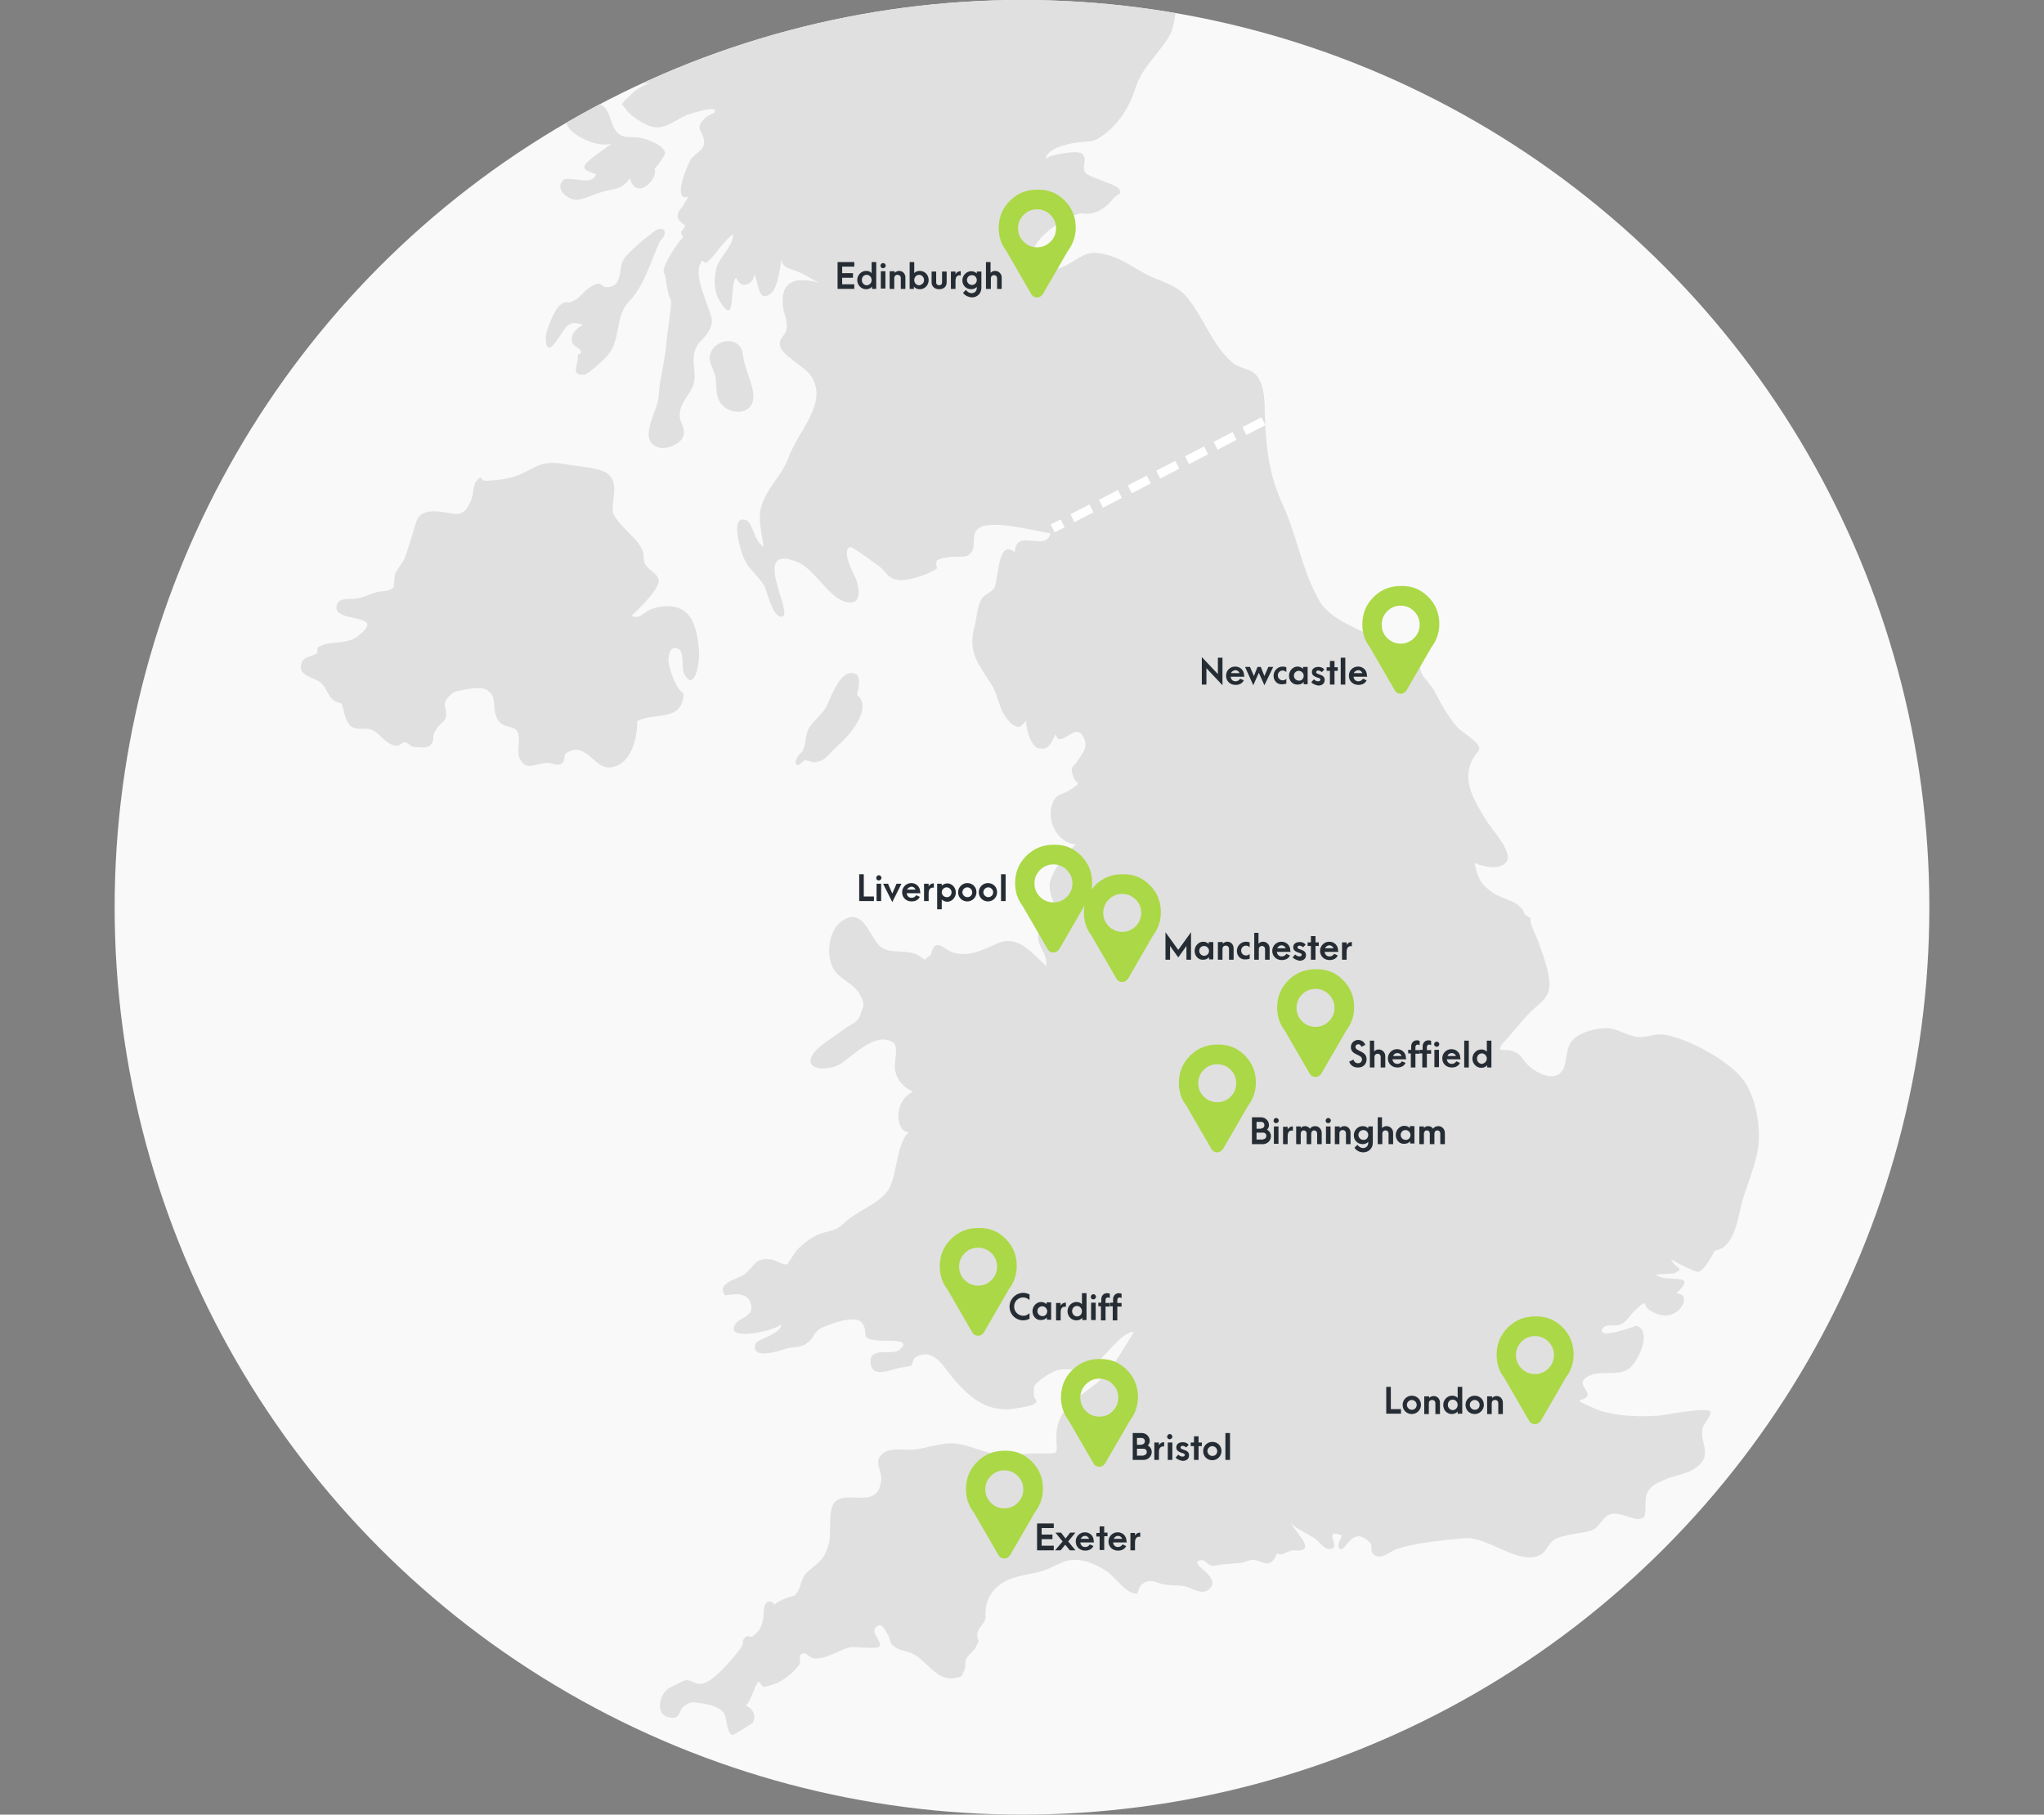 <?xml version="1.0" encoding="utf-8"?>
<!-- Generator: Adobe Illustrator 22.1.0, SVG Export Plug-In . SVG Version: 6.00 Build 0)  -->
<svg version="1.1" id="Layer_1" xmlns="http://www.w3.org/2000/svg" xmlns:xlink="http://www.w3.org/1999/xlink" x="0px" y="0px"
	 viewBox="0 0 624 554" enable-background="new 0 0 624 554" xml:space="preserve">
<rect x="0" y="0" width="624" height="554" fill="#808080" stroke="none"/>
<g>
	<defs>
		<circle id="SVGID_3_" cx="312" cy="277" r="277"/>
	</defs>
	<clipPath id="SVGID_2_">
		<use xlink:href="#SVGID_3_"  overflow="visible"/>
	</clipPath>
	<g clip-path="url(#SVGID_2_)">
		<rect x="-13" y="-24" fill="#F9F9F9" width="663" height="601"/>
		<g>
			<path fill="#E0E0E0" d="M263.6,306.2c-1.6-5.3-4.6-5.6-8-8.9c-3.7-3.7-3.1-12.3,0.8-15.6c6.4-5.3,8.6,2.8,11.6,6.5
				c3.4,4.2,9.5,0.3,14.2,4.8l2-1.5c1.1-5.3,3.6-2.1,5.8-1.1c5.1,2.3,9.9-0.4,14.6-2.4c6.2-2.7,10.2,2.8,14.8,6.9
				c0.5-4-3-5.8-2.4-9.8c0.5-3.6,1.8-4.2,5.4-4.5c1.4-2.1-2.9-7.6-1.8-11.5c1.3-4.4,4.6-8,7.8-11.3c-5.7-0.4-9.3-7.7-6.9-13
				c1.1-2.6,3-2.2,5.1-3.6c4.4-2.9,1.7-1.4,0.9-4.5c-0.9-3.2,0.2-2.1,2-5.2c1.3-2.1,2.6-3.3,1.4-6.2c-2.4-5.7-7.4,4-8.6-1.2
				c-1.5,2.6-2,5.2-5.4,4.3c-2.6-0.7-4.2-8.4-3.4-8.3c-0.8-0.1-1.4,2.1-2.9,1.8c-1.5-0.3-2.7-1.8-3.5-2.9c-2.2-2.9-2.4-6.9-4.4-10
				c-3.8-6-7.3-9.8-5.3-17.2c0.7-2.6,0.9-6.5,2.1-8.7c1-1.8,3-2,4-3.6c1.4-2.3,1-15.4,6.3-10.9c0.3-7.7,9.5,0.2,10.9-5.8
				c-4.6-0.6-18.3-4.5-22.1-1.4c-2.6,2.1,0.1,6.1-3,8.1c-1.3,0.9-5.1,0.1-6.8,0.8c-1,0-2,0.3-2.8,0.8c-0.3,0.8-0.2,1.6,0.1,2.4
				c-2.1,1.6-7.7,3.6-11.1,3.6c-4.1,0-4.4-2.9-7.4-4.8c-1-0.6-7.5-5.7-8.2-5.3c-2.7,1.5,1.6,8.7,2.1,10.2c1,3.5,1.3,7.5-3.1,6.6
				c-5.3-1.1-9.7-10.1-14.9-12.2c-14.7-6-1.3,15.5-4.6,16.6c-3,0.9-4.7-8-5.7-9.6c-2.7-4-5.2-5-6.8-10c-0.4-1.4-3.6-11.6,1.4-9.8
				c2.1,0.8,2.3,6.4,5.3,8.1c-0.6-4.9-2.1-9-0.2-13.7c2-5,6.1-8.6,7.9-13.7c2.9-8,12.2-16.6,6.8-24.7c-1.9-2.9-8.6-6.1-9.4-9
				c-0.7-2.5,1.5-3.2,1.9-5.2c0.5-2.8-0.8-4.4-1.1-7.2c-1.1-10.3,8-8.4,14.6-5.9c-3.7-0.5-6.7-3.3-10.1-4.6c-2.7-1-5.7-1.4-4.7-5.1
				c-0.5,2.8-1.2,10.2-3.6,11.9c-4.1,3-3.4-4-5.2-6.3c1.2,1.4-2.9,6.4-5.3,1.4c-2.2,2.1,0.3,16.2-5.2,6.7c-1.6-2.8-1.6-6.4-0.8-9.7
				c0.9-3.2,5.2-6.8,5.1-10.2c0-0.7-4.3,4.2-4.5,4.6c-1.2,1.6-2.1,2.7-3.5,3.9c-0.5,0.4-1.3-0.7-1.4-0.5c-2.7,3.1,0.2,9.6,1.4,13.2
				c1.1,3.3,2.5,5.2,0.5,8.4c-1.7,2.8-3.6,3.1-4.4,6.8c-0.6,3.2,0.8,6.3-0.2,9.4c-1,3.1-4.3,5.6-4.2,9.5c0.1,2.4,1.9,3.9,1.1,6.3
				c-0.9,2.5-5.5,4.3-7.9,3.3c-6.1-2.3,0.1-11,0.4-15.5c0.2-5.1,1.7-9.8,2.2-15c0.5-5.5,2.1-14.6,1.4-14.7c-0.7-0.1-1.6-7.6-1.8-7.7
				c-1.7-1.2,4.2-10.1,5.7-11.1c-1.6-2.5,0.2-1.8,0.5-3.7c0.1-0.4-4.4-1.8-0.9-5.5l1.9-3.2c-4.9,1.4-0.5-9.2,0.7-11.3
				c0.9-1.6,3.9-2.9,4.1-4.8c0.5-3.9-3.9-4.5,1-8.5l2.3-1.2c1.3-2.5-7.3,0.4-8.2,0.7c-4.2,1.6-7.4,5.2-11.9,3.4
				c-2.1-0.9-5.6-3-6.9-4.9c-2-2.7-1.5-0.9-0.4-3c-0.3,0.5,3.1-2.8,2.7-2.5c1.6-1.2,3-2.1,5-2.6c-2.9,0-19.4,1.3-20.3-1.5
				c-2.1-6.7,17.6-3.6,17.5-3.1c0.9-3.2-3.6-4.6,0.4-7.5c1.7-1.2,4.7,0,6.3-1.3c0.3-0.2-6.4-3.6-7.2-4.7c-3.1-4.2,0.6-5.2,2.6-8.1
				c3.3-4.9,3.6-12.3,8-16.5c1.1-1-1.9-4.1-3.5-6c-4.4-5.2,6.6-6.2,8.8-7.5c-2.5,1.4-2.7-2.1-4.2-2.5c-4.5-1.3-3.1,3.5-6.9,3.8
				c-3.4,0.3-3.1-4.6-3.1-7.4c-3.2-2.6-3.3-11,0.7-10.8c2.5,0.1,8.9,9.6,11.7,3.5c0.6-1.3-8.7-4-10.5-6.7c-1.2-1.9-2.4-5.3,0.2-7
				c0.7-0.5,4.1,0.2,3.5,0.9c1.6-2.1-4.3-5.9-5-7.8c-1.4-3.9,0.1-7.1,4-8.4c2.7-0.9,5.2-0.5,7.6,0.7c0.9,0.5,1.8,2.5,3,2.3
				c1-0.2,1.3-3.9,2.1-4.9c0.4-0.5,2.5,0.5,2.6,0.1c0.6-2.9,3.1-1.6,6-0.5c6.3,2.8,1.5-4.3-1.1-6c-2.6-1.6-5-1.8-6.6-4.7
				c-3.2-5.7-0.1-3.5,2.1-4.9c2.4-1.5,3.7,1.2,2.7-4c-0.6-3.5-3.3-5.7-0.4-8.6c2.7-2.6,13-0.4,14-2.2c0.1-0.2-7.9-6.5-7.8-9.3
				c0-2.2,1.7-4.3,2.4-6.3c0.9-2.7,0.4-6.1,1.7-8.5c5.4-10,13.3,3.7,18.7,6.1c1.7-3.8,3.1-11.4,8.5-7.2c3.6,2.8,0.2,4.8-0.4,8.7
				c2.1-1.1,2.2-3,3.7-4.5c2.2-2.2,3.7-1.2,5.5-1.7c3.3-0.8,5.5-2,9.2-2.8c1.1-2.6,4.1-0.2,6.6-0.1c5.4,0.4,7.4-3.4,12.2-4.6
				c1.7-0.4,2.9,0,4.2,0.2c0.5,0.1,0.1,1.3,0.8,1.4c0.8,0.2,1.6-0.3,2.4-0.2c1.1,0.1,4.7,0.1,5.3-0.6c0.8-0.8-2.2-3.7-0.9-4.2
				c0.5-0.2,2.8,0.9,3.7,0.9c1.7,0,2.8-0.9,4.6-0.7c1.3,0.2,2.4,1.3,3.9,1.5c1.4,0.2,2.3-1.9,3.7-0.4c2.8,2.9-8.4,12.4-3.3,14.3
				c2.1-0.5,3.2,1,1.4,2.7c-3,5.3-2.5,10.1-8.9,13.3c-2.3,1.1-4.5,1.4-6.3,3.3c-1.8,1.9-2.2,4.7-4,6.7c-3.7,4.3-9.8,6.6-13.8,10.5
				c-1.8,1.7-2.4,3.4-4.2,4.8c-0.5,0.4-6.2,4.1-6.4,3.9c1.4,1.8,3.2,1.6,2.2,4.4c-0.9,2.5,0.1,0.1-2.4,1.2c-3,1.3-2.8,1-6.2,0.6
				c-1.5-0.1-4.1-0.8-5.3,0.7c0.3-0.4,10.7,3.9,12.4,3.3c3.2-2.3,2.7,2.1,5.6,0.9c6.5-4,2.7,2.3,0.6,4.5c-1.1,1.1-2.9,3.9-4.5,4.1
				c-0.7,0.1-0.5-2.3-1.6-2c-1.7,0.5-20.7,10.6-17.5,13.1c-0.9-0.7,28-16.5,12.9-1.3c-1.9,1.9-9.3,8-3.9,8.7c4.7,0.6,6.7-6.1,9.7-8
				c2.2-1.4,5.7-1.5,8.2-2.4c3.1-1.2,6.1-2.6,9.2-3.8c1.7-0.6,2.2-0.4,3.5-1.2c1.8-1,3.1-3.3,5.4-4c6.2-2,10.7,4.7,16.9,4.1
				c4.6-0.5,7.5-3.1,12.4-2.4c1.6,1.2,2.2,0,4.1,0.4c1.1,0.2,2.9,1.1,3.9,1.3c0.9,0.2,1.7,0.8,2.4,0.9c0.8,0.1,1.4-1.2,3-0.5
				c2.3,1.8,6.2-0.9,8.8-1.1c2.2,3.1,4.4-0.2,7.1-0.5c2.9-0.3,6.2,1.4,8.5,3c3.1,2.2,3.7,4.1,4.7,7.7c0.4,1.4,2.5,6,2.3,7.2
				c-0.2,1.6-3.5,5.7-4.5,7.2c-1.5,2.4-3.7,3.6-5.3,5.9c-1.7,2.5-3.2,7.2-3.7,10.2c-0.5,3.1,0.5,5.7-0.4,8.7c-0.9,3-3.8,5.4-4.8,8.4
				c-1.3,3.7-0.9,7.3-2.8,10.5c-3.5,5.9-8.1,9.1-10.3,15.9c-1.8,5.7-5.1,10.9-10,14.4c-3.1,2.2-3.7,1.6-7.8,2.1
				c-2.5,0.3-9.5,1.7-9.6,5.3c0-1.5,9.8-3.1,11.1-1.9c1.9,1.7-0.2,3.8,1,5.7c0.6,1.1,4.3,2.1,5.3,2.6c1,0.5,4.6,1.5,5.1,2.6
				c0.9,1.8-0.4,1.2-1.7,2.7c-2.4,3-5.6,5.4-10,4.6c-5.2,1-18.4,9.6-13.8,15.4c3.2,4.1,9.1,0.8,12.2-1.2c3.5-2.3,5.6-2.6,9.9-1.4
				c4,1.1,7.4,3.5,11,5.5c4.7,2.6,9.6,3.2,13.1,7.4c4.9,5.9,7.7,14.5,13.5,19.6c3.1,2.8,6.6,1.6,8.6,5.6c1.9,3.7,1.5,8.6,1.7,12.6
				c0.5,9.7,1.4,16.7,5.5,25.7c4.4,9.7,5.8,20.2,11.3,29.5c3.5,5.8,13.8,9.1,20.1,12.3c2.8,1.4,7.7,3,9.7,5.6
				c1.1,1.4,0.5,2.6,1.2,3.9c1,1.8,2.7,3.3,3.8,5.2c2.3,4.4,3.8,7.2,6.8,10.9c1.7,2.1,7.8,5,6.9,7.4c-6.5,7.4-2,14.6,2.6,21.9
				c1.5,2.4,7.4,8.8,6,11.7c-1.6,3.3-7.6,1.9-10,0.7c1.1,4.4,1.6,6.3,5.4,9c3.2,2.3,8.8,2.6,10,6.8l1.8,1.1c-0.4,2,1.5,4.8,2.2,6.9
				c1.4,4,3.3,8.7,3.5,12.9c0.2,5.1-3.5,6.2-6.7,9.8c-2.6,2.8-4.9,5.8-7.5,8.6c-2.4,3,0.6,1.6,2.6,2.3c3.6,1.2,2.9,2.5,5.5,4.8
				c1.9,1.7,7.2,4.7,9.7,1.7c2.3-2.7,0.8-7.3,3.8-10.1c2.5-2.3,7.2-3.4,10.4-3.3c3.3,0.2,6.2,2.5,9.4,2.7c2.8,0.2,5.1-1.2,8.1-0.7
				c7.3,1.3,20,8.1,24.2,14.2c3.5,5.1,5,13.7,4.3,19.7c-0.7,5.5-3.1,10.9-4.7,16.2c-1.6,5.1-2.2,14.9-8.6,15.8c-1,1.7-3.1,6-5.1,6.5
				c-0.7,0.2-8.1-3.5-8.3-4c1.5,3.4,4.5,2.7,1.1,4.4c-0.4,0.2-6,0.3-5.7,0.5c3.4,2.7,13.4-1.1,6.2,5.7c4,0,2.3,4.1,0.1,5.6
				c-2.8,1.9-5.4,1.1-7.7-0.2c-3.1-1.6-0.6-4.4-5-0.2c-1.7,1.6-2.3,3.4-4.7,4.4c-1.4,0.5-4.6-0.6-5.3,1.4
				c-1.2,3.2,10.6-1.2,10.4-1.2c5.2,1.6,0.4,11.7-2.6,13.4c-3.5,2-8.1,0.3-11.5,1.8c-6.3,2.8,3.4,5.8-3.1,7.6
				c-1.2,0.3,6.3,3.2,6.2,3.2c5.9,1.7,11.5,1.9,17.7,1.5c1.5-0.1,15.3-2.8,15.9-1.2c0.5,1.2-2,3.6-2.3,4.9
				c-1.1,4.5,3.2,8.1-1.7,11.9c-2.9,2.3-7,2.6-10.1,4c-2.2,1-4.1,1.7-5.3,4.3c-0.7,1.5,0,6.4-0.9,7.1c-2.7,2-7.3-2.5-10.9-0.6
				c-2.2,1.2-2.4,3.7-5.3,4.7c-1.7,0.6-3.8,0.7-5.6,1.1c-1.7,0.4-4.1,0.7-5.6,1.7c-1.7,1.1-2.3,3.5-4,4.5c-6.4,3.7-16.4-5.7-23.3-5
				c-6.6,0.7-14.8,1.2-21.1,3.5c-1.7,0.6-3.9,2.8-5.9,1.9c-2.5-1.1-0.6-2.9-2-4.2c-5.5-5.3-7.1,3.1-9.1,2.1
				c-1.1-0.5,0.3-3.5,0.7-4.1c-0.5-0.2-2.2-0.9-2.7-0.5c-1.2,1,2.3,4.8-1.4,4.6c-1.4-0.1-2.8-2.1-3.9-3c-1.5-1.2-7.1-3.6-7.7-5.2
				c1,2.9,9.1,9.5,0.6,8.6c-1.9,0.3-3.1,1.9-4.7,0.9c-1,2-1.3,2.7-2.8,3.1c-0.9,0.2-3.3-1.1-4.5-1.1c-1.4,0-2.5,0.8-3.7,0.9
				c-1.8,0.2-3.9,0.4-5.7,0.5c-1.2,0.1-2,0.5-3.3,0.4c-1.1-0.1-2-1.9-3.2-1.7c-4.8,0.8,6.1,4.7,2.8,8.5c-2.4,2.7-5.5-0.1-7.8-0.5
				c-2.2-0.5-4.4-0.1-6.9-0.7c-2-0.5-3.3-1.5-5.3-0.5c-3.4,1.8-0.6,4.5-4.3,3c-2.2-0.9-5.3-5.1-7.5-6.5c-2.7-1.8-6.5-3.5-9.9-3.4
				c-3.4,0.1-6.1,2.3-9.3,3.3c-3.6,1.2-7.4,1.3-10.9,2.9c-4.8,2.3-7.2,6.3-6.7,11.6c-0.3,1.5-2.2,3.1-2.4,4.1
				c-0.8,3.6,1.4,1.2-0.8,5.1c-0.7,1.2-2,1.8-2.7,3.2c-0.5,1-0.1,2.6-0.6,3.5c-1.1,2-0.1,1.8-2.9,2.4c-5.5,1.1-8.5-5.3-12.8-7.4
				c-1.4-0.7-3.8-1-5.1-1.8c-2.8-1.7-1.2-2.2-2.9-4.6c-0.6-0.9-1.6-3.6-3.4-1.6c-1.6,1.9,2.3,4.2,1.1,5.8c-0.7,0.9-7.7-0.1-9,0.2
				c-3.6,0.9-6.9,3.7-10.9,3.4c-1.6-0.1-2.1-2.1-3.7-1.4c-1.3,0.6-0.1,2.3-0.8,3.3c-1.7,2.4-5,5.1-7.8,6c-1,0.3-1.9,0.6-2.9,0.8
				c-0.7,0.1-1.4-1.7-1.7-1.6c-1,0.4-2.3,6-3.9,7.3c2,0.8,3.4,3.1,2.1,5.2c-0.1,0.2-5.9,3.9-6.2,3.8c-1.9-0.6-1.6-5.6-2.8-7
				c-1.5-1.7-4.5-2.4-6.8-2.7c-2.8-0.4-3.2-0.7-5.5,1.2c-1.4,1.2-0.7,4.1-4.7,3c-3.6-1-2.6-6.7,0.1-8.6c0.5-0.4,4.7-2.5,5.3-2.6
				c2.1-0.3,3.2,1.7,5.6,0.9c3.8-1.2,9.4-8.1,11.5-11c1.1-1.6-0.3-1.8,1.5-3.3c0.3-0.3,1.5,0.3,1.9,0c2-1.4,2.6-2.6,3.2-5
				c0.4-1.6-0.2-5.4,1.9-5.7c1.6-0.2,2.2,2.6,3.3,2.9c-6.1-1.8,4.8-4.9,4.3-4.6c2.5-2,1.6-5.1,4.1-7.3c3.3-3,5-3.3,6.5-8.6
				c0.9-3.3-0.2-9,1.3-11.9c3-5.6,13.7,2.4,14.7-7.5c0.3-3.2-2.9-6.2,1.2-8.6c2.1-1.3,5.9-0.6,8.2-0.7c4.5-0.3,8.6-2.3,13.2-1.9
				c3.9,0.4,7.4,2.2,11.3,3c5,0.9,9.9-0.1,14.9,0c6.2,0.1,4.6,0.3,4.7-5.2c0-8.4,6.4-11.5,12.1-16.1c3.4-2.7,5.3-5.7,7.7-9.5
				c0.4-0.7,4-6.3,3.8-6.3c-3.8,0-8.9,8-12.1,10c-4.9,3-6.7,0.7-11.2,1.7c-1.7,0.4-6.6,3.5-7.2,5.2c0.1-0.2,0,3.1,0.1,2.9
				c-0.2,0.4,1.1,1,0.6,1.7c-0.7,1.2-4.7,1.6-5.7,1.8c-8.6,1.7-14.3-2.8-19.7-9.2c-2.9-3.5-5.9-9.4-11.3-6.4
				c-0.9,0.5-1.3,2.5-1.2,2.5c-1,0.5-2.3,0.5-3.8,0.8c-2.7,0.6-8.1,3.1-8.8-1.1c-0.9-5.7,6.5-2.6,8.7-4.3c4.3-3.5-3.6-2.8-5.8-2.9
				c-7.2-0.5-2.9-2.2-5.7-5.6c-1.9-2.3-9.6,0.4-12.4,1.8c-2,1-2.1,2.8-3.7,4.1c-2.2,2-3.7,1.4-6.4,2c-1.5,0.4-11.4,4.1-9.9-1.3
				c0.4-1.5,8.7-3.3,7.7-6.1c0.5,1.4-16.9,5.9-14,0.3c1.2-2.4,6.8-2.5,4.6-7.3c-1.3-2.6-5-2.2-7.5-1.7c-3.1-4,4.3-5,6.2-6.7
				c2.9-2.6,3-4.9,7.9-4.3c1.4,0.2,3.5,1.9,5,1.4c-0.2,0.1,2.5-4,2.8-4.3c2.3-2.3,5-4.4,7.9-5.2c4-1.2,4-0.7,6.8-3.3
				c3.8-3.5,9.6-5.2,12.8-9.3c3.7-4.6,2.3-18.4,9.1-19.2c-6,4.8-8.4-8.1-1.2-11.3c-2.8-1.3-4.7-3.3-5.4-6.3
				c-0.6-2.4,1.2-7.5-0.6-8.7c-5.4-3.7-12.6,4.4-16.3,6.6c-3.7,2.2-12.4,2-7.5-4c1.9-2.2,6.1-4.6,8.5-6.5c1.3-1.1,3.5-1.9,4.5-3.2
				c1-1.2,0.9-2.6,1.6-3.6L263.6,306.2z"/>
			<path fill="#E0E0E0" d="M244.9,229.5c1.4-2.4,0.7-5.1,2.3-7.6c1.6-2.4,4-3.9,5.3-6.6c1.1-2.3,4.6-12.5,9.2-9.2c0,0,1.3,1.3-0.1,6
				c5.1,4.2-2.6,12.8-5.9,15.6c-1.3,1.1-3,3.3-4.2,4.1c-1.6,0.9-2,0.7-3.4,1c0.4-0.1-2.1-0.7-2.1-0.7c-0.7-0.2-1.7,1.6-2.6,1.4
				C241.8,233,244.3,229.8,244.9,229.5z"/>
			<path fill="#E0E0E0" d="M187.1,156.5c2,4.5,7,7.1,9,11.4c0.6,1.3,0.2,3.1,0.8,4.2c0.9,1.9,3.8,2.9,4.2,4.9c0.6,2.9-8.3,11-8.3,11
				c1.7,0.9,2.9-0.1,4.2-1c2.1-1.5,5-2.1,7.6-1.9c7.1,0.5,8.3,7.5,8.8,13.7c0.3,3.3-1.4,13.1-4.6,6.8c-0.8-1.5,0.2-6.6-1.7-7.5
				c-2.3-1-2.8,1.2-3,2.6c-0.4,2.4,2.3,9.9,4.6,11c-0.3,8.9-8.9,5.6-14.2,8.5c0.2,5.2-2,13.9-8.6,14.1c-4.7,0.1-7.4-8.5-13.2-4.2
				c-0.7,0.5,0.1,2.2-1.4,3.1c-1.2,0.7-2.9-0.3-4.2-0.3c-3.8,0.1-6.1,2.6-8.3-1c-1.4-2.4,0.5-6.6-1-8.8c-1.3-1.7-3.7-0.7-5.5-2.9
				c-2.6-3.2,0.1-8.1-4.2-9.8c-2.1-0.9-6.9,0.3-9,0.7c-0.8,0.2-3.7,2.5-3.3,4.4c1.3,5.6-0.8,3.7-3.1,8c-0.9,1.6,0.2,2.8-1.5,4.1
				c-1.3,1-3.6,0.5-5,0.4c-1-0.1-1.6-1.3-2.6-1.4c-0.7-0.1-1.6,1.2-2.6,1.1c-3.7-0.5-4.7-3.9-7.8-5c-1.8-0.6-4,0.3-5.8-0.8
				c-2.1-1.4-2.3-4.9-3.1-7.1c-4.2-0.8-3.8-3.9-6.3-6.3c-1.9-1.8-7.9-2.1-5.7-6.6c0.8-1.5,3.1-1.5,4.4-2.4c0.5-0.4-0.2-1.6,0.6-2
				c3.6-2.1,8.2-0.5,11.8-3.2c10.1-7.7-8.5-3.5-6.2-9.8c0.8-2.1,3.8-1.5,5.4-1.7c2.7-0.3,4.1-1.3,6.7-2c1.9-0.5,3.8,0,5.1-1.5
				c0.2-0.2,0.3-3.4,0.5-4c0.8-1.9,2.3-3.2,3.1-5.3c0.7-1.9,1.4-4.4,2.1-6.5c1.4-4.2,1.1-7.6,7.2-7.4c5.6,0.2,8.3,3.1,10.9-3.6
				c0.6-1.5,0.6-4.6,1.5-5.6c2.4-2.6,0.7,0,3-0.1c5-0.3,8.8-0.8,13.3-3.4c4.4-2.5,7.2-2.4,11.9-1.5c2.9,0.5,9.6,0.9,11.9,2.7
				C189.2,147.7,186.6,152.4,187.1,156.5z"/>
			<path fill="#E0E0E0" d="M201.5,73.6c-3,6.5-4.7,13.5-9.6,18.6c-4.2,4.4-2.3,11.5-6.3,16.2c-0.8,1-6,5.9-7.3,6
				c-4.2,0.3-1.8-2.9-1.9-5.3c-0.1-2,1.2-0.2,0.9-2c-0.1-0.7-2.3-1.5-2.6-2.4c-0.7-2.5,1.2-4.5,3.3-5.5c-4-1.5-4.9,0.1-6.9,3.1
				c-1.7,2.5-4.3,6.7-4.5,1c-0.1-2.1,2.6-8.6,4.2-10c2.3-2,2.1-0.3,4.2-1.4c2.3-1.1,3.3-3.2,5.4-4.4c4.1-2.4,2.3,0.7,5.7,0.1
				c4.1-0.8,2.7-5.9,4.2-8.3c1.5-2.4,6.8-6.7,9.2-8.5C202.7,68.3,204.3,71.2,201.5,73.6z"/>
			<path fill="#E0E0E0" d="M192.3,54.4c-2,3.1-4.2,3.2-7.4,3.9c-2.6,0.6-6.4,2.5-8.8,2.7c-2.3,0.2-6.8-2.9-4.3-5.9
				c1.5-1.8,9.1,2.1,10.1-1.9c0.1-0.3-3.5-0.7-3.5-2.2c0-1.8,7-5.9,8.3-7.2c-3.8,1.5-12.8-2.3-13.9-6.4c-1.4-5.3,7.6-8.6,11.5-4.9
				c2.2,2.1,2,5.1,3.6,7.3c2.2,3,4.8,1.6,8.1,2.4c1.9,0.4,6.4,2.1,7,4.3c0.3,1-3.1,5.1-3.2,5C201.3,54.3,194.2,61.7,192.3,54.4z"/>
			<path fill="#E0E0E0" d="M176.1-3.7c2.1,3.9,0.8,10.8-5,7C165.7-0.3,173.6-6.9,176.1-3.7z"/>
			<path fill="#E0E0E0" d="M165.5,31.3c-3,4.6-8.2,5.9-12.1,9.4c-1.3,1.2-7.9,9.5-7.7,1.8c0.1-4,12.2-7.2,15-10.6
				c0.9-1.1,3-6.4,5-5.5C167.6,27.3,166.3,30,165.5,31.3z"/>
			<path fill="#E0E0E0" d="M226.8,108.2c0.4,4.2,3,8.6,3.2,12.6c0.2,6.5-8.5,6.3-10.7,1c-0.9-2.2-0.4-4.6-0.9-6.8
				c-0.4-2.1-2.1-4.2-1.7-6.4C217.7,103.4,226,102.1,226.8,108.2z"/>
		</g>
		<g>
			<path fill="#252C33" d="M368.3,204v5h-1.4v-8.4l4.9,5.2v-5h1.4v8.4L368.3,204z"/>
			<path fill="#252C33" d="M379.9,206.6h-4.2c0.1,0.9,0.7,1.4,1.5,1.4c0.6,0,1.1-0.3,1.4-0.8l1.1,0.5c-0.4,0.9-1.3,1.4-2.5,1.4
				c-1.7,0-2.9-1.2-2.9-2.8s1.2-2.8,2.8-2.8c1.5,0,2.7,1.1,2.7,2.7L379.9,206.6z M375.8,205.5h2.6c-0.2-0.5-0.6-0.9-1.3-0.9
				C376.5,204.7,376,205,375.8,205.5z"/>
			<path fill="#252C33" d="M386,209.2l-1.7-3.8l-1.7,3.8l-2.5-5.6h1.5l1.2,2.8l1.1-2.8h1l1.1,2.8l1.2-2.8h1.5L386,209.2z"/>
			<path fill="#252C33" d="M388.8,206.3c0-1.5,1.2-2.8,2.8-2.8c0.4,0,0.8,0.1,1.1,0.2v1.5c-0.3-0.3-0.7-0.5-1.1-0.5
				c-0.9,0-1.5,0.7-1.5,1.5c0,0.8,0.6,1.5,1.5,1.5c0.5,0,0.9-0.2,1.1-0.5v1.5c-0.3,0.1-0.7,0.2-1.1,0.2
				C390,209.1,388.8,207.9,388.8,206.3z"/>
			<path fill="#252C33" d="M393.5,206.3c0-1.5,1.2-2.8,2.6-2.8c0.8,0,1.3,0.3,1.7,0.7v-0.6h1.4v5.3H398l0-0.7
				c-0.4,0.5-1,0.8-1.8,0.8C394.7,209.1,393.5,207.9,393.5,206.3z M398,206.3c0-0.8-0.7-1.5-1.5-1.5c-0.9,0-1.5,0.7-1.5,1.5
				c0,0.8,0.7,1.5,1.5,1.5C397.3,207.9,398,207.2,398,206.3z"/>
			<path fill="#252C33" d="M400.3,208.3l0.8-0.9c0.4,0.4,0.9,0.6,1.3,0.6c0.4,0,0.7-0.2,0.7-0.5c0-0.4-0.4-0.5-1.1-0.7
				c-0.8-0.3-1.5-0.7-1.5-1.6c0-1.1,0.9-1.6,2-1.6c0.8,0,1.4,0.3,1.8,0.8l-0.8,0.8c-0.3-0.3-0.7-0.5-1.1-0.5c-0.3,0-0.6,0.2-0.6,0.5
				c0,0.4,0.4,0.5,1,0.7c0.8,0.3,1.6,0.6,1.6,1.7c0,1.1-0.8,1.7-2,1.7C401.5,209.1,400.7,208.8,400.3,208.3z"/>
			<path fill="#252C33" d="M406,204.8h-1v-1.1h1v-1.9h1.4v1.9h1v1.1h-1v4.2H406V204.8z"/>
			<path fill="#252C33" d="M409.3,200.8h1.4v8.2h-1.4V200.8z"/>
			<path fill="#252C33" d="M417.4,206.6h-4.2c0.1,0.9,0.7,1.4,1.5,1.4c0.6,0,1.1-0.3,1.4-0.8l1.1,0.5c-0.4,0.9-1.3,1.4-2.5,1.4
				c-1.7,0-2.9-1.2-2.9-2.8s1.2-2.8,2.8-2.8c1.5,0,2.7,1.1,2.7,2.7L417.4,206.6z M413.3,205.5h2.6c-0.2-0.5-0.6-0.9-1.3-0.9
				C414,204.7,413.5,205,413.3,205.5z"/>
		</g>
		<g>
			<path fill="#252C33" d="M423.2,423.4h1.4v6.8h3.1v1.4h-4.5V423.4z"/>
			<path fill="#252C33" d="M428.2,428.9c0-1.5,1.2-2.8,2.8-2.8c1.6,0,2.8,1.2,2.8,2.8c0,1.5-1.2,2.8-2.8,2.8
				C429.4,431.7,428.2,430.5,428.2,428.9z M432.5,428.9c0-0.8-0.7-1.5-1.5-1.5c-0.8,0-1.5,0.7-1.5,1.5c0,0.8,0.7,1.5,1.5,1.5
				C431.8,430.4,432.5,429.8,432.5,428.9z"/>
			<path fill="#252C33" d="M434.9,426.3h1.4v0.5c0.4-0.4,0.9-0.6,1.4-0.6c1.1,0,1.9,0.9,1.9,2v3.5h-1.4v-3.3c0-0.6-0.4-1-1-1
				c-0.6,0-1,0.4-1,1v3.3h-1.4V426.3z"/>
			<path fill="#252C33" d="M440.6,428.9c0-1.5,1.2-2.8,2.7-2.8c0.7,0,1.3,0.2,1.7,0.7v-3.4h1.4v8.2H445l0-0.7
				c-0.4,0.5-1,0.8-1.8,0.8C441.7,431.7,440.6,430.5,440.6,428.9z M445,428.9c0-0.9-0.7-1.6-1.5-1.6c-0.9,0-1.5,0.7-1.5,1.6
				c0,0.9,0.7,1.6,1.5,1.6C444.3,430.5,445,429.8,445,428.9z"/>
			<path fill="#252C33" d="M447.4,428.9c0-1.5,1.2-2.8,2.8-2.8c1.6,0,2.8,1.2,2.8,2.8c0,1.5-1.2,2.8-2.8,2.8
				C448.6,431.7,447.4,430.5,447.4,428.9z M451.7,428.9c0-0.8-0.7-1.5-1.5-1.5c-0.8,0-1.5,0.7-1.5,1.5c0,0.8,0.7,1.5,1.5,1.5
				C451.1,430.4,451.7,429.8,451.7,428.9z"/>
			<path fill="#252C33" d="M454.1,426.3h1.4v0.5c0.4-0.4,0.9-0.6,1.4-0.6c1.1,0,1.9,0.9,1.9,2v3.5h-1.4v-3.3c0-0.6-0.4-1-1-1
				c-0.6,0-1,0.4-1,1v3.3h-1.4V426.3z"/>
		</g>
		<g>
			<path fill="#252C33" d="M345.8,437.5h2.8c1.3,0,2.4,1.1,2.4,2.4c0,0.5-0.2,1-0.6,1.4c0.8,0.4,1.2,1.2,1.2,2
				c0,1.3-1.1,2.4-2.4,2.4h-3.4V437.5z M348.5,441c0.6,0,1-0.4,1-1c0-0.6-0.4-1-1-1h-1.4v2.1H348.5z M349.1,444.3c0.6,0,1-0.5,1-1
				c0-0.6-0.4-1-1-1h-2v2.1H349.1z"/>
			<path fill="#252C33" d="M353.8,443.3v2.4h-1.4v-5.3h1.4v0.8c0.3-0.5,0.8-0.9,1.4-0.9c0.1,0,0.1,0,0.2,0v1.3
				C354.6,441.5,353.8,441.8,353.8,443.3z"/>
			<path fill="#252C33" d="M356.3,438.6c0-0.4,0.4-0.8,0.8-0.8c0.4,0,0.8,0.4,0.8,0.8s-0.4,0.8-0.8,0.8
				C356.7,439.4,356.3,439.1,356.3,438.6z M356.5,440.4h1.4v5.3h-1.4V440.4z"/>
			<path fill="#252C33" d="M358.9,445l0.8-0.9c0.4,0.4,0.9,0.6,1.3,0.6c0.4,0,0.7-0.2,0.7-0.5c0-0.4-0.4-0.5-1.1-0.7
				c-0.8-0.3-1.5-0.7-1.5-1.6c0-1.1,0.9-1.6,2-1.6c0.8,0,1.4,0.3,1.8,0.8l-0.8,0.8c-0.3-0.3-0.7-0.5-1.1-0.5c-0.3,0-0.6,0.2-0.6,0.5
				c0,0.4,0.4,0.5,1,0.7c0.8,0.3,1.6,0.6,1.6,1.7c0,1.1-0.8,1.7-2,1.7C360,445.8,359.3,445.5,358.9,445z"/>
			<path fill="#252C33" d="M364.5,441.5h-1v-1.1h1v-1.9h1.4v1.9h1v1.1h-1v4.2h-1.4V441.5z"/>
			<path fill="#252C33" d="M367.3,443c0-1.5,1.2-2.8,2.8-2.8c1.6,0,2.8,1.2,2.8,2.8c0,1.5-1.2,2.8-2.8,2.8
				C368.5,445.8,367.3,444.6,367.3,443z M371.6,443c0-0.8-0.7-1.5-1.5-1.5c-0.8,0-1.5,0.7-1.5,1.5c0,0.8,0.7,1.5,1.5,1.5
				C371,444.5,371.6,443.9,371.6,443z"/>
			<path fill="#252C33" d="M374.1,437.5h1.4v8.2h-1.4V437.5z"/>
		</g>
		<g>
			<path fill="#252C33" d="M308.2,398.9c0-2.3,1.9-4.2,4.2-4.2c0.7,0,1.3,0.2,1.9,0.5v1.7c-0.6-0.5-1.2-0.8-1.9-0.8
				c-1.6,0-2.8,1.2-2.8,2.8c0,1.5,1.2,2.8,2.8,2.8c0.8,0,1.3-0.3,1.9-0.8v1.7c-0.6,0.3-1.2,0.5-1.9,0.5
				C310.1,403.1,308.2,401.3,308.2,398.9z"/>
			<path fill="#252C33" d="M315.2,400.3c0-1.5,1.2-2.8,2.6-2.8c0.8,0,1.3,0.3,1.7,0.7v-0.6h1.4v5.3h-1.3l0-0.7
				c-0.4,0.5-1,0.8-1.8,0.8C316.4,403.1,315.2,401.9,315.2,400.3z M319.7,400.3c0-0.8-0.7-1.5-1.5-1.5c-0.9,0-1.5,0.7-1.5,1.5
				c0,0.8,0.7,1.5,1.5,1.5C319,401.9,319.7,401.2,319.7,400.3z"/>
			<path fill="#252C33" d="M323.8,400.7v2.4h-1.4v-5.3h1.4v0.8c0.3-0.5,0.8-0.9,1.4-0.9c0.1,0,0.1,0,0.2,0v1.3
				C324.6,398.8,323.8,399.1,323.8,400.7z"/>
			<path fill="#252C33" d="M325.9,400.3c0-1.5,1.2-2.8,2.7-2.8c0.7,0,1.3,0.2,1.7,0.7v-3.4h1.4v8.2h-1.3l0-0.7
				c-0.4,0.5-1,0.8-1.8,0.8C327.1,403.1,325.9,401.9,325.9,400.3z M330.3,400.3c0-0.9-0.7-1.6-1.5-1.6c-0.9,0-1.5,0.7-1.5,1.6
				c0,0.9,0.7,1.6,1.5,1.6C329.7,401.9,330.3,401.2,330.3,400.3z"/>
			<path fill="#252C33" d="M333,395.9c0-0.4,0.4-0.8,0.8-0.8c0.4,0,0.8,0.4,0.8,0.8s-0.4,0.8-0.8,0.8
				C333.3,396.7,333,396.4,333,395.9z M333.1,397.7h1.4v5.3h-1.4V397.7z"/>
			<path fill="#252C33" d="M336.2,398.8h-0.9v-1.1h0.9v-1c0-1.1,0.7-1.9,1.8-1.9c0.4,0,0.7,0.1,0.8,0.2v1.3
				c-0.2-0.1-0.4-0.2-0.6-0.2c-0.4,0-0.7,0.3-0.7,0.8v0.9h1.3v1.1h-1.3v4.2h-1.4V398.8z"/>
			<path fill="#252C33" d="M339.8,398.8h-0.9v-1.1h0.9v-1c0-1.1,0.7-1.9,1.8-1.9c0.4,0,0.7,0.1,0.8,0.2v1.3
				c-0.2-0.1-0.4-0.2-0.6-0.2c-0.4,0-0.7,0.3-0.7,0.8v0.9h1.3v1.1h-1.3v4.2h-1.4V398.8z"/>
		</g>
		<g>
			<path fill="#252C33" d="M382.2,341.1h2.8c1.3,0,2.4,1.1,2.4,2.4c0,0.5-0.2,1-0.6,1.4c0.8,0.4,1.2,1.2,1.2,2
				c0,1.3-1.1,2.4-2.4,2.4h-3.4V341.1z M385,344.5c0.6,0,1-0.4,1-1c0-0.6-0.4-1-1-1h-1.4v2.1H385z M385.6,347.8c0.6,0,1-0.5,1-1
				c0-0.6-0.4-1-1-1h-2v2.1H385.6z"/>
			<path fill="#252C33" d="M388.8,342.1c0-0.4,0.4-0.8,0.8-0.8c0.4,0,0.8,0.4,0.8,0.8s-0.4,0.8-0.8,0.8
				C389.1,342.9,388.8,342.6,388.8,342.1z M388.9,343.9h1.4v5.3h-1.4V343.9z"/>
			<path fill="#252C33" d="M393.1,346.9v2.4h-1.4v-5.3h1.4v0.8c0.3-0.5,0.8-0.9,1.4-0.9c0.1,0,0.1,0,0.2,0v1.3
				C393.9,345,393.1,345.3,393.1,346.9z"/>
			<path fill="#252C33" d="M395.7,343.9h1.4v0.5c0.3-0.4,0.8-0.6,1.3-0.6c0.6,0,1.2,0.3,1.5,0.8c0.3-0.5,0.9-0.8,1.6-0.8
				c1.1,0,2,0.9,2,2.1v3.4h-1.4v-3.3c0-0.5-0.4-0.9-0.9-0.9c-0.6,0-0.9,0.5-0.9,1v3.2h-1.4v-3.3c0-0.5-0.4-0.9-0.9-0.9
				c-0.6,0-0.9,0.5-0.9,1v3.2h-1.4V343.9z"/>
			<path fill="#252C33" d="M404.7,342.1c0-0.4,0.4-0.8,0.8-0.8c0.4,0,0.8,0.4,0.8,0.8s-0.4,0.8-0.8,0.8
				C405,342.9,404.7,342.6,404.7,342.1z M404.8,343.9h1.4v5.3h-1.4V343.9z"/>
			<path fill="#252C33" d="M407.6,343.9h1.4v0.5c0.4-0.4,0.9-0.6,1.4-0.6c1.1,0,1.9,0.9,1.9,2v3.5h-1.4v-3.3c0-0.6-0.4-1-1-1
				c-0.6,0-1,0.4-1,1v3.3h-1.4V343.9z"/>
			<path fill="#252C33" d="M413.5,350.4l0.9-0.9c0.4,0.6,1.1,1,1.7,1c0.9,0,1.6-0.6,1.6-1.6v-0.3c-0.4,0.4-0.9,0.7-1.7,0.7
				c-1.6,0-2.7-1.2-2.7-2.7c0-1.5,1.2-2.8,2.7-2.8c0.8,0,1.3,0.3,1.7,0.7v-0.6h1.4v5c0,1.7-1.3,2.9-2.9,2.9
				C415.1,351.8,414.1,351.3,413.5,350.4z M417.7,346.5c0-0.9-0.7-1.5-1.5-1.5c-0.9,0-1.5,0.7-1.5,1.5c0,0.8,0.7,1.5,1.5,1.5
				C417,348.1,417.7,347.4,417.7,346.5z"/>
			<path fill="#252C33" d="M420.5,341.1h1.4v3.3c0.4-0.4,0.8-0.6,1.4-0.6c1.1,0,2,0.9,2,2v3.5h-1.4v-3.3c0-0.5-0.4-0.9-0.9-0.9
				c-0.6,0-1,0.4-1,0.9v3.3h-1.4V341.1z"/>
			<path fill="#252C33" d="M426.1,346.5c0-1.5,1.2-2.8,2.6-2.8c0.8,0,1.3,0.3,1.7,0.7v-0.6h1.4v5.3h-1.3l0-0.7
				c-0.4,0.5-1,0.8-1.8,0.8C427.3,349.3,426.1,348.1,426.1,346.5z M430.6,346.5c0-0.8-0.7-1.5-1.5-1.5c-0.9,0-1.5,0.7-1.5,1.5
				c0,0.8,0.7,1.5,1.5,1.5C429.9,348.1,430.6,347.4,430.6,346.5z"/>
			<path fill="#252C33" d="M433.3,343.9h1.4v0.5c0.3-0.4,0.8-0.6,1.3-0.6c0.6,0,1.2,0.3,1.5,0.8c0.3-0.5,0.9-0.8,1.6-0.8
				c1.1,0,2,0.9,2,2.1v3.4h-1.4v-3.3c0-0.5-0.4-0.9-0.9-0.9c-0.6,0-0.9,0.5-0.9,1v3.2h-1.4v-3.3c0-0.5-0.4-0.9-0.9-0.9
				c-0.6,0-0.9,0.5-0.9,1v3.2h-1.4V343.9z"/>
		</g>
		<g>
			<g>
				
					<rect x="321.2" y="159.1" transform="matrix(0.892 -0.452 0.452 0.892 -37.662 163.376)" fill="#FFFFFF" width="3.4" height="2.7"/>
			</g>
			<g>
				<path fill="#FFFFFF" d="M328,159.4l-1.2-2.4l5.8-3l1.2,2.4L328,159.4z M336.7,155l-1.2-2.4l5.8-3l1.2,2.4L336.7,155z
					 M345.5,150.6l-1.2-2.4l5.8-3l1.2,2.4L345.5,150.6z M354.2,146.1l-1.2-2.4l5.8-3l1.2,2.4L354.2,146.1z M363,141.7l-1.2-2.4
					l5.8-3l1.2,2.4L363,141.7z M371.7,137.3l-1.2-2.4l5.8-3l1.2,2.4L371.7,137.3z M380.5,132.8l-1.2-2.4l5.8-3l1.2,2.4L380.5,132.8z
					"/>
			</g>
		</g>
		<g>
			<path fill="#252C33" d="M411.9,324.1l1.3-0.6c0.2,0.7,0.7,1.1,1.4,1.1c0.7,0,1.2-0.5,1.2-1.2c0-1.6-3.4-1.2-3.4-3.7
				c0-1.3,1-2.2,2.2-2.2c1.1,0,1.9,0.6,2.2,1.5l-1.2,0.6c-0.1-0.5-0.5-0.8-0.9-0.8c-0.5,0-0.9,0.3-0.9,0.8c0,1.5,3.4,1.1,3.4,3.8
				c0,1.5-1.1,2.5-2.5,2.5C413.3,326,412.2,325.2,411.9,324.1z"/>
			<path fill="#252C33" d="M418.1,317.7h1.4v3.3c0.4-0.4,0.8-0.6,1.4-0.6c1.1,0,2,0.9,2,2v3.5h-1.4v-3.3c0-0.5-0.4-0.9-0.9-0.9
				c-0.6,0-1,0.4-1,0.9v3.3h-1.4V317.7z"/>
			<path fill="#252C33" d="M429.3,323.4h-4.2c0.1,0.9,0.7,1.4,1.5,1.4c0.6,0,1.1-0.3,1.4-0.8l1.1,0.5c-0.4,0.9-1.3,1.4-2.5,1.4
				c-1.7,0-2.9-1.2-2.9-2.8c0-1.5,1.2-2.8,2.8-2.8c1.5,0,2.7,1.1,2.7,2.7L429.3,323.4z M425.3,322.4h2.6c-0.2-0.5-0.6-0.9-1.3-0.9
				C426,321.5,425.5,321.8,425.3,322.4z"/>
			<path fill="#252C33" d="M430.8,321.6h-0.9v-1.1h0.9v-1c0-1.1,0.7-1.9,1.8-1.9c0.4,0,0.7,0.1,0.8,0.2v1.3
				c-0.2-0.1-0.4-0.2-0.6-0.2c-0.4,0-0.7,0.3-0.7,0.8v0.9h1.3v1.1h-1.3v4.2h-1.4V321.6z"/>
			<path fill="#252C33" d="M434.3,321.6h-0.9v-1.1h0.9v-1c0-1.1,0.7-1.9,1.8-1.9c0.4,0,0.7,0.1,0.8,0.2v1.3
				c-0.2-0.1-0.4-0.2-0.6-0.2c-0.4,0-0.7,0.3-0.7,0.8v0.9h1.3v1.1h-1.3v4.2h-1.4V321.6z"/>
			<path fill="#252C33" d="M437.8,318.8c0-0.4,0.4-0.8,0.8-0.8c0.4,0,0.8,0.4,0.8,0.8s-0.4,0.8-0.8,0.8
				C438.2,319.6,437.8,319.2,437.8,318.8z M437.9,320.5h1.4v5.3h-1.4V320.5z"/>
			<path fill="#252C33" d="M445.9,323.4h-4.2c0.1,0.9,0.7,1.4,1.5,1.4c0.6,0,1.1-0.3,1.4-0.8l1.1,0.5c-0.4,0.9-1.3,1.4-2.5,1.4
				c-1.7,0-2.9-1.2-2.9-2.8c0-1.5,1.2-2.8,2.8-2.8c1.5,0,2.7,1.1,2.7,2.7L445.9,323.4z M441.9,322.4h2.6c-0.2-0.5-0.6-0.9-1.3-0.9
				C442.6,321.5,442.1,321.8,441.9,322.4z"/>
			<path fill="#252C33" d="M447,317.7h1.4v8.2H447V317.7z"/>
			<path fill="#252C33" d="M449.5,323.2c0-1.5,1.2-2.8,2.7-2.8c0.7,0,1.3,0.2,1.7,0.7v-3.4h1.4v8.2H454l0-0.7
				c-0.4,0.5-1,0.8-1.8,0.8C450.7,326,449.5,324.7,449.5,323.2z M453.9,323.2c0-0.9-0.7-1.6-1.5-1.6c-0.9,0-1.5,0.7-1.5,1.6
				c0,0.9,0.7,1.6,1.5,1.6C453.2,324.7,453.9,324,453.9,323.2z"/>
		</g>
		<g>
			<path fill="#252C33" d="M355.8,284.6l3.9,5.4l3.9-5.4v8.4h-1.4v-4.2l-2.5,3.5l-2.5-3.5v4.2h-1.4V284.6z"/>
			<path fill="#252C33" d="M364.7,290.3c0-1.5,1.2-2.8,2.6-2.8c0.8,0,1.3,0.3,1.7,0.7v-0.6h1.4v5.3h-1.3l0-0.7
				c-0.4,0.5-1,0.8-1.8,0.8C365.9,293.1,364.7,291.9,364.7,290.3z M369.1,290.3c0-0.8-0.7-1.5-1.5-1.5c-0.9,0-1.5,0.7-1.5,1.5
				c0,0.8,0.7,1.5,1.5,1.5C368.5,291.8,369.1,291.1,369.1,290.3z"/>
			<path fill="#252C33" d="M371.9,287.6h1.4v0.5c0.4-0.4,0.9-0.6,1.4-0.6c1.1,0,1.9,0.9,1.9,2v3.5h-1.4v-3.3c0-0.6-0.4-1-1-1
				c-0.6,0-1,0.4-1,1v3.3h-1.4V287.6z"/>
			<path fill="#252C33" d="M377.6,290.3c0-1.5,1.2-2.8,2.8-2.8c0.4,0,0.8,0.1,1.1,0.2v1.5c-0.3-0.3-0.7-0.5-1.1-0.5
				c-0.9,0-1.5,0.7-1.5,1.5c0,0.8,0.6,1.5,1.5,1.5c0.5,0,0.9-0.2,1.1-0.5v1.5c-0.3,0.1-0.7,0.2-1.1,0.2
				C378.8,293.1,377.6,291.9,377.6,290.3z"/>
			<path fill="#252C33" d="M382.8,284.8h1.4v3.3c0.4-0.4,0.8-0.6,1.4-0.6c1.1,0,2,0.9,2,2v3.5h-1.4v-3.3c0-0.5-0.4-0.9-0.9-0.9
				c-0.6,0-1,0.4-1,0.9v3.3h-1.4V284.8z"/>
			<path fill="#252C33" d="M394,290.6h-4.2c0.1,0.9,0.7,1.4,1.5,1.4c0.6,0,1.1-0.3,1.4-0.8l1.1,0.5c-0.4,0.9-1.3,1.4-2.5,1.4
				c-1.7,0-2.9-1.2-2.9-2.8c0-1.5,1.2-2.8,2.8-2.8c1.5,0,2.7,1.1,2.7,2.7L394,290.6z M389.9,289.5h2.6c-0.2-0.5-0.6-0.9-1.3-0.9
				C390.6,288.6,390.2,289,389.9,289.5z"/>
			<path fill="#252C33" d="M394.6,292.3l0.8-0.9c0.4,0.4,0.9,0.6,1.3,0.6c0.4,0,0.7-0.2,0.7-0.5c0-0.4-0.4-0.5-1.1-0.7
				c-0.8-0.3-1.5-0.7-1.5-1.6c0-1.1,0.9-1.6,2-1.6c0.8,0,1.4,0.3,1.8,0.8l-0.8,0.8c-0.3-0.3-0.7-0.5-1.1-0.5c-0.3,0-0.6,0.2-0.6,0.5
				c0,0.4,0.4,0.5,1,0.7c0.8,0.3,1.6,0.6,1.6,1.7c0,1.1-0.8,1.7-2,1.7C395.7,293.1,395,292.7,394.6,292.3z"/>
			<path fill="#252C33" d="M400.2,288.8h-1v-1.1h1v-1.9h1.4v1.9h1v1.1h-1v4.2h-1.4V288.8z"/>
			<path fill="#252C33" d="M408.6,290.6h-4.2c0.1,0.9,0.7,1.4,1.5,1.4c0.6,0,1.1-0.3,1.4-0.8l1.1,0.5c-0.4,0.9-1.3,1.4-2.5,1.4
				c-1.7,0-2.9-1.2-2.9-2.8c0-1.5,1.2-2.8,2.8-2.8c1.5,0,2.7,1.1,2.7,2.7L408.6,290.6z M404.5,289.5h2.6c-0.2-0.5-0.6-0.9-1.3-0.9
				C405.2,288.6,404.8,289,404.5,289.5z"/>
			<path fill="#252C33" d="M411.1,290.6v2.4h-1.4v-5.3h1.4v0.8c0.3-0.5,0.8-0.9,1.4-0.9c0.1,0,0.1,0,0.2,0v1.3
				C411.9,288.7,411.1,289.1,411.1,290.6z"/>
		</g>
		<g>
			<path fill="#252C33" d="M262.3,266.9h1.4v6.8h3.1v1.4h-4.5V266.9z"/>
			<path fill="#252C33" d="M267.5,268c0-0.4,0.4-0.8,0.8-0.8c0.4,0,0.8,0.4,0.8,0.8s-0.4,0.8-0.8,0.8
				C267.8,268.8,267.5,268.5,267.5,268z M267.6,269.8h1.4v5.3h-1.4V269.8z"/>
			<path fill="#252C33" d="M269.6,269.8h1.5l1.3,3l1.3-3h1.5l-2.8,5.6L269.6,269.8z"/>
			<path fill="#252C33" d="M281,272.7h-4.2c0.1,0.9,0.7,1.4,1.5,1.4c0.6,0,1.1-0.3,1.4-0.8l1.1,0.5c-0.4,0.9-1.3,1.4-2.5,1.4
				c-1.7,0-2.9-1.2-2.9-2.8c0-1.5,1.2-2.8,2.8-2.8c1.5,0,2.7,1.1,2.7,2.7L281,272.7z M276.9,271.6h2.6c-0.2-0.5-0.6-0.9-1.3-0.9
				C277.6,270.8,277.2,271.1,276.9,271.6z"/>
			<path fill="#252C33" d="M283.5,272.7v2.4h-1.4v-5.3h1.4v0.8c0.3-0.5,0.8-0.9,1.4-0.9c0.1,0,0.1,0,0.2,0v1.3
				C284.3,270.9,283.5,271.2,283.5,272.7z"/>
			<path fill="#252C33" d="M286.1,269.8h1.4v0.6c0.4-0.4,1-0.7,1.7-0.7c1.4,0,2.6,1.2,2.6,2.8c0,1.5-1.2,2.8-2.6,2.8
				c-0.7,0-1.3-0.3-1.7-0.7v3h-1.4V269.8z M290.5,272.4c0-0.8-0.7-1.5-1.5-1.5c-0.8,0-1.5,0.7-1.5,1.5c0,0.8,0.7,1.5,1.5,1.5
				C289.8,274,290.5,273.3,290.5,272.4z"/>
			<path fill="#252C33" d="M292.5,272.4c0-1.5,1.2-2.8,2.8-2.8c1.6,0,2.8,1.2,2.8,2.8c0,1.5-1.2,2.8-2.8,2.8
				C293.7,275.2,292.5,274,292.5,272.4z M296.8,272.4c0-0.8-0.7-1.5-1.5-1.5c-0.8,0-1.5,0.7-1.5,1.5c0,0.8,0.7,1.5,1.5,1.5
				C296.2,273.9,296.8,273.3,296.8,272.4z"/>
			<path fill="#252C33" d="M298.8,272.4c0-1.5,1.2-2.8,2.8-2.8c1.6,0,2.8,1.2,2.8,2.8c0,1.5-1.2,2.8-2.8,2.8
				C300.1,275.2,298.8,274,298.8,272.4z M303.2,272.4c0-0.8-0.7-1.5-1.5-1.5c-0.8,0-1.5,0.7-1.5,1.5c0,0.8,0.7,1.5,1.5,1.5
				C302.5,273.9,303.2,273.3,303.2,272.4z"/>
			<path fill="#252C33" d="M305.6,266.9h1.4v8.2h-1.4V266.9z"/>
		</g>
		<g>
			<path fill="#252C33" d="M255.7,80h5.1v1.4h-3.7v2h3.3v1.4h-3.3v2h3.7v1.4h-5.1V80z"/>
			<path fill="#252C33" d="M261.7,85.5c0-1.5,1.2-2.8,2.7-2.8c0.7,0,1.3,0.2,1.7,0.7V80h1.4v8.2h-1.3l0-0.7c-0.4,0.5-1,0.8-1.8,0.8
				C262.9,88.3,261.7,87,261.7,85.5z M266.1,85.5c0-0.9-0.7-1.6-1.5-1.6c-0.9,0-1.5,0.7-1.5,1.6c0,0.9,0.7,1.6,1.5,1.6
				C265.5,87,266.1,86.4,266.1,85.5z"/>
			<path fill="#252C33" d="M268.8,81.1c0-0.4,0.4-0.8,0.8-0.8c0.4,0,0.8,0.4,0.8,0.8s-0.4,0.8-0.8,0.8
				C269.1,81.9,268.8,81.5,268.8,81.1z M268.9,82.8h1.4v5.3h-1.4V82.8z"/>
			<path fill="#252C33" d="M271.7,82.8h1.4v0.5c0.4-0.4,0.9-0.6,1.4-0.6c1.1,0,1.9,0.9,1.9,2v3.5H275v-3.3c0-0.6-0.4-1-1-1
				c-0.6,0-1,0.4-1,1v3.3h-1.4V82.8z"/>
			<path fill="#252C33" d="M279,87.5l0,0.7h-1.3V80h1.4v3.4c0.4-0.5,1-0.7,1.7-0.7c1.5,0,2.7,1.2,2.7,2.8c0,1.6-1.2,2.8-2.7,2.8
				C280,88.3,279.4,88,279,87.5z M282.1,85.5c0-0.9-0.7-1.6-1.5-1.6c-0.8,0-1.5,0.7-1.5,1.6c0,0.9,0.7,1.6,1.5,1.6
				C281.4,87,282.1,86.4,282.1,85.5z"/>
			<path fill="#252C33" d="M284.4,86.2v-3.3h1.4v3.3c0,0.6,0.4,0.9,0.9,0.9c0.5,0,0.9-0.3,0.9-0.9v-3.3h1.4v3.3
				c0,1.3-0.9,2.1-2.3,2.1C285.3,88.3,284.4,87.4,284.4,86.2z"/>
			<path fill="#252C33" d="M291.7,85.8v2.4h-1.4v-5.3h1.4v0.8c0.3-0.5,0.8-0.9,1.4-0.9c0.1,0,0.1,0,0.2,0v1.3
				C292.5,83.9,291.7,84.2,291.7,85.8z"/>
			<path fill="#252C33" d="M294,89.4l0.9-0.9c0.4,0.6,1,1,1.7,1c0.9,0,1.6-0.6,1.6-1.6v-0.3c-0.4,0.4-0.9,0.7-1.7,0.7
				c-1.6,0-2.7-1.2-2.7-2.7c0-1.5,1.2-2.8,2.7-2.8c0.8,0,1.3,0.3,1.7,0.7v-0.6h1.4v5c0,1.7-1.3,2.9-2.9,2.9
				C295.7,90.7,294.6,90.3,294,89.4z M298.2,85.5c0-0.9-0.7-1.5-1.5-1.5c-0.9,0-1.5,0.7-1.5,1.5c0,0.8,0.7,1.5,1.5,1.5
				C297.6,87,298.2,86.3,298.2,85.5z"/>
			<path fill="#252C33" d="M301,80h1.4v3.3c0.4-0.4,0.8-0.6,1.4-0.6c1.1,0,2,0.9,2,2v3.5h-1.4v-3.3c0-0.5-0.4-0.9-0.9-0.9
				c-0.6,0-1,0.4-1,0.9v3.3H301V80z"/>
		</g>
		<path fill="#ABD846" d="M312.4,454.7c0-1.6-0.6-3-1.7-4.1c-1.1-1.1-2.5-1.7-4.1-1.7c-1.6,0-3,0.6-4.1,1.7
			c-1.1,1.1-1.7,2.5-1.7,4.1c0,1.6,0.6,3,1.7,4.1c1.1,1.1,2.5,1.7,4.1,1.7c1.6,0,3-0.6,4.1-1.7C311.8,457.7,312.4,456.3,312.4,454.7
			 M315,446.2c2.3,2.3,3.4,5.1,3.4,8.3c0,2.6-0.8,5-2.4,7.1l-7.4,12.8c-0.1,0.2-0.2,0.3-0.3,0.5l-0.1,0.1h0c-0.4,0.5-1,0.8-1.6,0.8
			c-0.7,0-1.3-0.3-1.7-0.9l0,0v0l-7.7-13.3c-1.6-2.1-2.3-4.4-2.3-7c0-3.2,1.1-6,3.4-8.3c2.3-2.3,5.1-3.4,8.3-3.4
			C310,442.8,312.7,443.9,315,446.2"/>
		<path fill="#ABD846" d="M341.4,426.7c0-1.6-0.6-3-1.7-4.1c-1.1-1.1-2.5-1.7-4.1-1.7c-1.6,0-3,0.6-4.1,1.7
			c-1.1,1.1-1.7,2.5-1.7,4.1c0,1.6,0.6,3,1.7,4.1c1.1,1.1,2.5,1.7,4.1,1.7c1.6,0,3-0.6,4.1-1.7C340.8,429.7,341.4,428.3,341.4,426.7
			 M344,418.2c2.3,2.3,3.4,5.1,3.4,8.3c0,2.6-0.8,5-2.4,7.1l-7.4,12.8c-0.1,0.2-0.2,0.3-0.3,0.5l-0.1,0.1h0c-0.4,0.5-1,0.8-1.6,0.8
			c-0.7,0-1.3-0.3-1.7-0.9l0,0v0l-7.7-13.3c-1.6-2.1-2.3-4.4-2.3-7c0-3.2,1.1-6,3.4-8.3c2.3-2.3,5.1-3.4,8.3-3.4
			C339,414.8,341.7,415.9,344,418.2"/>
		<path fill="#ABD846" d="M474.4,413.7c0-1.6-0.6-3-1.7-4.1c-1.1-1.1-2.5-1.7-4.1-1.7c-1.6,0-3,0.6-4.1,1.7
			c-1.1,1.1-1.7,2.5-1.7,4.1c0,1.6,0.6,3,1.7,4.1c1.1,1.1,2.5,1.7,4.1,1.7c1.6,0,3-0.6,4.1-1.7C473.8,416.7,474.4,415.3,474.4,413.7
			 M477,405.2c2.3,2.3,3.4,5.1,3.4,8.3c0,2.6-0.8,5-2.4,7.1l-7.4,12.8c-0.1,0.2-0.2,0.3-0.3,0.5l-0.1,0.1h0c-0.4,0.5-1,0.8-1.6,0.8
			c-0.7,0-1.3-0.3-1.7-0.9l0,0v0l-7.7-13.3c-1.6-2.1-2.3-4.4-2.3-7c0-3.2,1.1-6,3.4-8.3c2.3-2.3,5.1-3.4,8.3-3.4
			C472,401.8,474.7,402.9,477,405.2"/>
		<path fill="#ABD846" d="M304.4,386.7c0-1.6-0.6-3-1.7-4.1c-1.1-1.1-2.5-1.7-4.1-1.7c-1.6,0-3,0.6-4.1,1.7
			c-1.1,1.1-1.7,2.5-1.7,4.1c0,1.6,0.6,3,1.7,4.1c1.1,1.1,2.5,1.7,4.1,1.7c1.6,0,3-0.6,4.1-1.7C303.8,389.7,304.4,388.3,304.4,386.7
			 M307,378.2c2.3,2.3,3.4,5.1,3.4,8.3c0,2.6-0.8,5-2.4,7.1l-7.4,12.8c-0.1,0.2-0.2,0.3-0.3,0.5l-0.1,0.1h0c-0.4,0.5-1,0.8-1.6,0.8
			c-0.7,0-1.3-0.3-1.7-0.9l0,0v0l-7.7-13.3c-1.6-2.1-2.3-4.4-2.3-7c0-3.2,1.1-6,3.4-8.3c2.3-2.3,5.1-3.4,8.3-3.4
			C302,374.8,304.7,375.9,307,378.2"/>
		<path fill="#ABD846" d="M377.4,330.7c0-1.6-0.6-3-1.7-4.1c-1.1-1.1-2.5-1.7-4.1-1.7c-1.6,0-3,0.6-4.1,1.7
			c-1.1,1.1-1.7,2.5-1.7,4.1c0,1.6,0.6,3,1.7,4.1c1.1,1.1,2.5,1.7,4.1,1.7c1.6,0,3-0.6,4.1-1.7C376.8,333.7,377.4,332.3,377.4,330.7
			 M380,322.2c2.3,2.3,3.4,5.1,3.4,8.3c0,2.6-0.8,5-2.4,7.1l-7.4,12.8c-0.1,0.2-0.2,0.3-0.3,0.5l-0.1,0.1h0c-0.4,0.5-1,0.8-1.6,0.8
			c-0.7,0-1.3-0.3-1.7-0.9l0,0v0l-7.7-13.3c-1.6-2.1-2.3-4.4-2.3-7c0-3.2,1.1-6,3.4-8.3c2.3-2.3,5.1-3.4,8.3-3.4
			C375,318.8,377.7,319.9,380,322.2"/>
		<path fill="#ABD846" d="M407.4,307.7c0-1.6-0.6-3-1.7-4.1c-1.1-1.1-2.5-1.7-4.1-1.7c-1.6,0-3,0.6-4.1,1.7
			c-1.1,1.1-1.7,2.5-1.7,4.1c0,1.6,0.6,3,1.7,4.1c1.1,1.1,2.5,1.7,4.1,1.7c1.6,0,3-0.6,4.1-1.7C406.8,310.7,407.4,309.3,407.4,307.7
			 M410,299.2c2.3,2.3,3.4,5.1,3.4,8.3c0,2.6-0.8,5-2.4,7.1l-7.4,12.8c-0.1,0.2-0.2,0.3-0.3,0.5l-0.1,0.1h0c-0.4,0.5-1,0.8-1.6,0.8
			c-0.7,0-1.3-0.3-1.7-0.9l0,0v0l-7.7-13.3c-1.6-2.1-2.3-4.4-2.3-7c0-3.2,1.1-6,3.4-8.3c2.3-2.3,5.1-3.4,8.3-3.4
			C405,295.8,407.7,296.9,410,299.2"/>
		<path fill="#ABD846" d="M348.4,278.7c0-1.6-0.6-3-1.7-4.1c-1.1-1.1-2.5-1.7-4.1-1.7c-1.6,0-3,0.6-4.1,1.7
			c-1.1,1.1-1.7,2.5-1.7,4.1c0,1.6,0.6,3,1.7,4.1c1.1,1.1,2.5,1.7,4.1,1.7c1.6,0,3-0.6,4.1-1.7C347.8,281.7,348.4,280.3,348.4,278.7
			 M351,270.2c2.3,2.3,3.4,5.1,3.4,8.3c0,2.6-0.8,5-2.4,7.1l-7.4,12.8c-0.1,0.2-0.2,0.3-0.3,0.5l-0.1,0.1h0c-0.4,0.5-1,0.8-1.6,0.8
			c-0.7,0-1.3-0.3-1.7-0.9l0,0v0l-7.7-13.3c-1.6-2.1-2.3-4.4-2.3-7c0-3.2,1.1-6,3.4-8.3c2.3-2.3,5.1-3.4,8.3-3.4
			C346,266.8,348.7,267.9,351,270.2"/>
		<path fill="#ABD846" d="M327.4,269.7c0-1.6-0.6-3-1.7-4.1c-1.1-1.1-2.5-1.7-4.1-1.7c-1.6,0-3,0.6-4.1,1.7
			c-1.1,1.1-1.7,2.5-1.7,4.1c0,1.6,0.6,3,1.7,4.1c1.1,1.1,2.5,1.7,4.1,1.7c1.6,0,3-0.6,4.1-1.7C326.8,272.7,327.4,271.3,327.4,269.7
			 M330,261.2c2.3,2.3,3.4,5.1,3.4,8.3c0,2.6-0.8,5-2.4,7.1l-7.4,12.8c-0.1,0.2-0.2,0.3-0.3,0.5l-0.1,0.1h0c-0.4,0.5-1,0.8-1.6,0.8
			c-0.7,0-1.3-0.3-1.7-0.9l0,0v0l-7.7-13.3c-1.6-2.1-2.3-4.4-2.3-7c0-3.2,1.1-6,3.4-8.3c2.3-2.3,5.1-3.4,8.3-3.4
			C325,257.8,327.7,258.9,330,261.2"/>
		<path fill="#ABD846" d="M433.4,190.7c0-1.6-0.6-3-1.7-4.1c-1.1-1.1-2.5-1.7-4.1-1.7c-1.6,0-3,0.6-4.1,1.7
			c-1.1,1.1-1.7,2.5-1.7,4.1c0,1.6,0.6,3,1.7,4.1c1.1,1.1,2.5,1.7,4.1,1.7c1.6,0,3-0.6,4.1-1.7C432.8,193.7,433.4,192.3,433.4,190.7
			 M436,182.2c2.3,2.3,3.4,5.1,3.4,8.3c0,2.6-0.8,5-2.4,7.1l-7.4,12.8c-0.1,0.2-0.2,0.3-0.3,0.5l-0.1,0.1h0c-0.4,0.5-1,0.8-1.6,0.8
			c-0.7,0-1.3-0.3-1.7-0.9l0,0v0l-7.7-13.3c-1.6-2.1-2.3-4.4-2.3-7c0-3.2,1.1-6,3.4-8.3c2.3-2.3,5.1-3.4,8.3-3.4
			C431,178.8,433.7,179.9,436,182.2"/>
		<path fill="#ABD846" d="M322.4,69.7c0-1.6-0.6-3-1.7-4.1c-1.1-1.1-2.5-1.7-4.1-1.7c-1.6,0-3,0.6-4.1,1.7c-1.1,1.1-1.7,2.5-1.7,4.1
			c0,1.6,0.6,3,1.7,4.1c1.1,1.1,2.5,1.7,4.1,1.7c1.6,0,3-0.6,4.1-1.7C321.8,72.7,322.4,71.3,322.4,69.7 M325,61.2
			c2.3,2.3,3.4,5.1,3.4,8.3c0,2.6-0.8,5-2.4,7.1l-7.4,12.8c-0.1,0.2-0.2,0.3-0.3,0.5l-0.1,0.1h0c-0.4,0.5-1,0.8-1.6,0.8
			c-0.7,0-1.3-0.3-1.7-0.9l0,0v0l-7.7-13.3c-1.6-2.1-2.3-4.4-2.3-7c0-3.2,1.1-6,3.4-8.3c2.3-2.3,5.1-3.4,8.3-3.4
			C320,57.8,322.7,58.9,325,61.2"/>
		<g>
			<path fill="#252C33" d="M316.6,465.1h5.1v1.4h-3.7v2h3.3v1.4h-3.3v2h3.7v1.4h-5.1V465.1z"/>
			<path fill="#252C33" d="M324.4,470.6l-2.2-2.7h1.7l1.4,1.8l1.4-1.8h1.6l-2.2,2.7l2.2,2.7h-1.7l-1.4-1.7l-1.4,1.7h-1.7
				L324.4,470.6z"/>
			<path fill="#252C33" d="M334,470.9h-4.2c0.1,0.9,0.7,1.4,1.5,1.4c0.6,0,1.1-0.3,1.4-0.8l1.1,0.5c-0.4,0.9-1.3,1.4-2.5,1.4
				c-1.7,0-2.9-1.2-2.9-2.8c0-1.5,1.2-2.8,2.8-2.8c1.5,0,2.7,1.1,2.7,2.7L334,470.9z M329.9,469.8h2.6c-0.2-0.5-0.6-0.9-1.3-0.9
				C330.6,468.9,330.2,469.3,329.9,469.8z"/>
			<path fill="#252C33" d="M335.7,469.1h-1v-1.1h1V466h1.4v1.9h1v1.1h-1v4.2h-1.4V469.1z"/>
			<path fill="#252C33" d="M344,470.9h-4.2c0.1,0.9,0.7,1.4,1.5,1.4c0.6,0,1.1-0.3,1.4-0.8l1.1,0.5c-0.4,0.9-1.3,1.4-2.5,1.4
				c-1.7,0-2.9-1.2-2.9-2.8c0-1.5,1.2-2.8,2.8-2.8c1.5,0,2.7,1.1,2.7,2.7L344,470.9z M340,469.8h2.6c-0.2-0.5-0.6-0.9-1.3-0.9
				C340.7,468.9,340.2,469.3,340,469.8z"/>
			<path fill="#252C33" d="M346.5,470.9v2.4h-1.4v-5.3h1.4v0.8c0.3-0.5,0.8-0.9,1.4-0.9c0.1,0,0.1,0,0.2,0v1.3
				C347.3,469,346.5,469.4,346.5,470.9z"/>
		</g>
	</g>
</g>
</svg>
